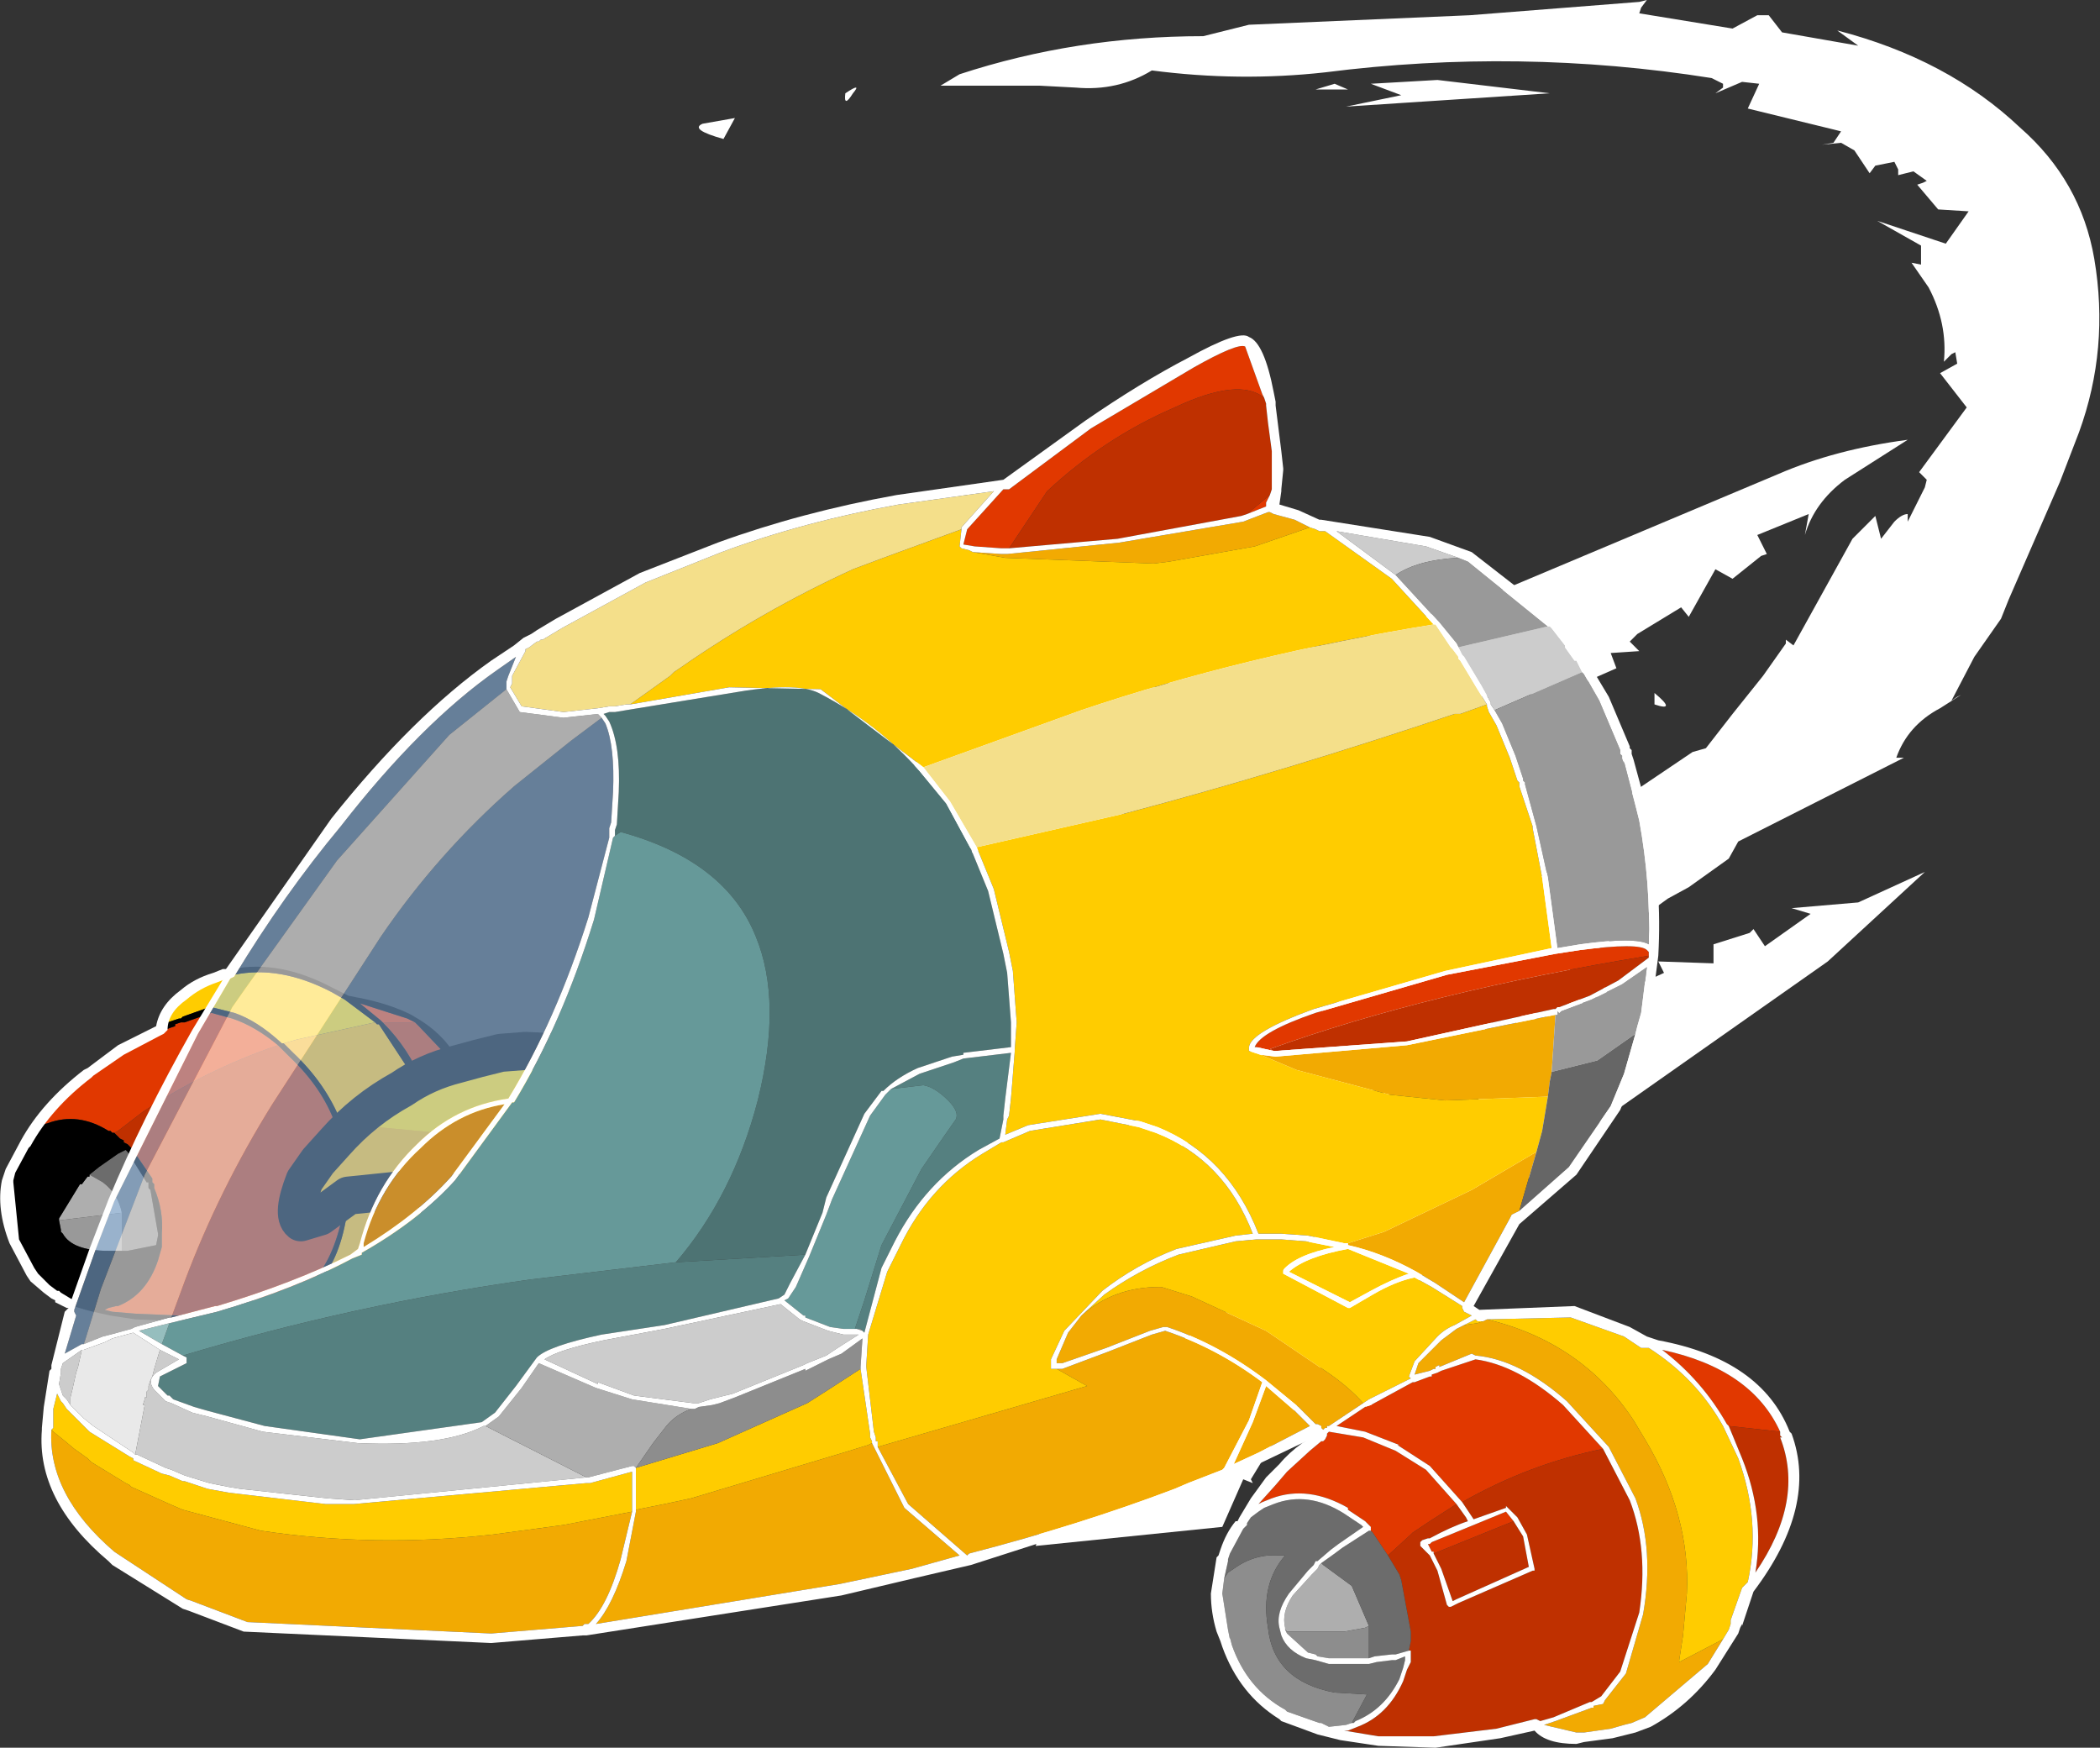 <?xml version="1.0" encoding="UTF-8" standalone="no"?>
<svg xmlns:xlink="http://www.w3.org/1999/xlink" height="45.9px" width="55.15px" xmlns="http://www.w3.org/2000/svg">
  <rect width="100%" height="100%" fill="#333333" stroke="none"/>
  <g transform="matrix(1.0, 0.0, 0.0, 1.0, 27.55, 22.95)">
    <path d="M-5.15 -20.5 Q-5.4 -20.1 -5.35 -20.5 -4.9 -20.8 -5.15 -20.5 M-2.85 -20.7 L-2.35 -21.0 Q0.7 -22.0 4.05 -22.0 L5.25 -22.3 11.05 -22.55 15.5 -22.9 15.7 -22.95 15.55 -22.75 15.5 -22.6 17.95 -22.2 18.6 -22.55 18.9 -22.55 19.25 -22.1 21.25 -21.75 20.7 -22.15 Q23.6 -21.4 25.5 -19.6 27.1 -18.2 27.45 -16.15 27.85 -13.8 27.05 -11.6 L26.55 -10.3 25.2 -7.2 25.0 -6.7 24.3 -5.7 23.7 -4.55 23.85 -4.65 23.95 -4.7 23.4 -4.35 Q22.55 -3.9 22.25 -3.05 L22.45 -3.05 18.1 -0.85 17.85 -0.4 16.8 0.35 16.25 0.65 13.7 2.5 13.2 3.05 12.55 3.05 12.25 3.55 11.45 4.0 11.5 4.85 11.35 5.05 Q10.6 6.1 10.65 5.4 L10.75 5.15 9.55 5.75 9.3 5.4 8.8 5.95 8.8 5.8 8.75 5.65 8.5 5.7 7.2 6.15 7.3 6.45 5.9 6.25 5.85 6.75 4.85 6.95 4.75 7.05 4.5 6.55 3.25 7.3 3.7 7.5 1.95 7.45 Q1.0 7.7 0.1 8.1 L2.9 6.0 9.75 2.15 13.25 -0.15 14.35 -1.15 14.75 -1.75 16.9 -3.2 17.25 -3.3 17.95 -4.2 18.75 -5.2 19.35 -6.05 19.35 -6.15 19.55 -6.0 21.1 -8.8 21.7 -9.4 21.85 -8.8 22.2 -9.25 Q22.4 -9.45 22.55 -9.45 L22.55 -9.25 23.0 -10.15 23.05 -10.35 22.85 -10.55 24.1 -12.25 23.4 -13.15 23.85 -13.4 23.8 -13.7 23.7 -13.65 23.5 -13.45 Q23.6 -14.45 23.1 -15.4 L22.65 -16.05 22.9 -16.0 22.9 -16.2 22.9 -16.5 21.75 -17.15 23.55 -16.55 24.15 -17.4 23.35 -17.45 22.8 -18.1 22.95 -18.15 23.05 -18.2 22.7 -18.45 22.5 -18.4 22.3 -18.35 22.3 -18.5 22.2 -18.7 21.7 -18.6 21.55 -18.4 21.15 -19.0 20.8 -19.2 20.3 -19.15 20.6 -19.2 20.8 -19.5 20.6 -19.55 18.35 -20.1 18.65 -20.75 18.2 -20.8 17.5 -20.5 17.7 -20.65 17.7 -20.75 17.4 -20.9 Q12.35 -21.7 7.25 -21.05 5.0 -20.8 2.7 -21.1 1.8 -20.55 0.7 -20.65 L-0.25 -20.7 -2.85 -20.7 M-9.1 -19.7 L-8.25 -19.85 -8.55 -19.3 Q-9.45 -19.55 -9.1 -19.7 M7.85 -20.6 L7.0 -20.6 7.5 -20.75 7.85 -20.6 M9.25 -20.45 L8.45 -20.75 10.2 -20.85 13.15 -20.5 7.8 -20.15 9.25 -20.45 M15.15 -3.05 L15.0 -2.85 Q15.25 -3.75 15.15 -3.05 M15.9 -4.45 L15.9 -4.75 Q16.5 -4.25 15.9 -4.45" fill="#ffffff" fill-rule="evenodd" stroke="none"/>
    <path d="M2.9 -6.7 L2.7 -6.9 Q2.75 -6.1 2.9 -6.7 M22.55 -11.4 Q20.65 -11.15 19.15 -10.5 L11.9 -7.45 7.95 -6.1 6.5 -5.9 5.8 -5.95 3.3 -5.15 3.0 -4.9 1.85 -4.9 0.6 -4.95 -0.45 -4.95 -0.5 -5.0 -0.5 -4.75 -1.9 -4.95 -4.95 -1.05 -4.45 -0.9 -3.2 -0.85 -1.95 -0.65 -2.1 -0.55 -2.25 -0.5 Q-1.9 -0.55 -1.6 -0.75 L0.1 -0.85 0.0 -0.65 4.4 -2.75 4.9 -2.7 6.15 -3.0 6.75 -3.3 Q8.2 -3.55 9.8 -4.15 L10.5 -4.2 10.9 -4.7 11.45 -4.65 12.3 -5.0 13.0 -4.45 13.2 -4.45 Q14.5 -4.4 13.9 -4.75 L13.65 -4.85 14.9 -5.4 14.75 -5.8 15.5 -5.85 15.4 -5.95 15.25 -6.1 15.45 -6.3 16.6 -7.0 16.8 -6.75 17.5 -8.0 17.95 -7.75 18.7 -8.35 18.85 -8.4 18.6 -8.9 19.95 -9.45 19.85 -8.9 Q20.1 -9.75 20.9 -10.35 L22.55 -11.4 M4.5 -6.4 L4.8 -6.45 Q3.85 -6.8 4.5 -6.4" fill="#ffffff" fill-rule="evenodd" stroke="none"/>
    <path d="M8.6 13.95 L8.65 14.25 Q8.0 13.85 8.6 13.95 M23.0 -0.05 L20.45 2.3 14.05 6.8 10.8 9.45 Q10.15 9.85 9.8 10.55 L9.45 11.2 7.5 12.8 7.15 12.95 6.55 13.9 5.85 15.0 5.3 15.9 5.35 16.0 5.1 15.9 4.55 17.15 -0.35 17.65 -0.2 17.15 0.4 16.05 0.85 14.85 0.75 14.95 0.65 15.0 1.15 14.6 Q1.95 14.1 2.15 13.2 L1.95 13.2 6.05 10.65 6.25 10.15 7.25 9.3 7.75 8.95 10.05 6.85 10.5 6.25 11.15 6.2 11.4 5.65 12.15 5.1 12.0 4.3 12.15 4.1 Q12.8 3.0 12.8 3.7 L12.75 3.95 13.9 3.25 14.15 3.55 14.6 2.95 14.65 3.1 14.7 3.25 14.95 3.15 16.15 2.6 16.0 2.3 17.45 2.35 17.45 1.85 18.4 1.55 18.5 1.45 18.8 1.9 20.0 1.05 19.5 0.9 21.25 0.75 23.0 -0.05 M9.35 12.25 Q9.2 13.2 9.2 12.5 L9.35 12.25" fill="#ffffff" fill-rule="evenodd" stroke="none"/>
    <path d="M-20.1 4.45 L-20.15 4.45 Q-20.8 3.85 -21.4 3.65 L-22.0 3.5 -22.05 3.5 -22.75 3.75 -22.8 3.8 -22.85 3.8 -23.0 3.85 -23.15 3.9 -23.25 3.95 -22.7 3.2 -21.9 2.8 -21.65 2.7 -21.4 2.65 Q-20.2 2.4 -18.85 3.1 L-18.5 3.3 -17.7 3.9 -19.75 4.35 -20.1 4.45" fill="#ffcc00" fill-rule="evenodd" stroke="none"/>
    <path d="M-24.55 6.8 L-24.6 6.8 -24.65 6.75 -24.7 6.75 Q-25.5 6.25 -26.3 6.55 L-26.5 6.6 -26.6 6.7 -25.25 5.3 -25.15 5.25 -24.35 4.7 -23.4 4.15 -23.35 4.15 -23.3 4.15 -23.3 4.1 -23.2 4.1 -23.1 4.05 -22.95 4.0 -22.95 3.95 -22.8 3.9 -22.75 3.9 -22.7 3.9 -22.0 3.65 -21.45 3.8 Q-20.85 4.0 -20.25 4.5 -22.15 5.15 -23.8 6.25 L-24.45 6.75 -24.55 6.8 M-17.5 3.9 L-17.55 3.85 -18.1 3.4 -16.85 3.8 -16.65 3.9 -17.5 3.9" fill="#e13800" fill-rule="evenodd" stroke="none"/>
    <path d="M-20.25 4.5 L-20.2 4.55 -20.15 4.6 -19.95 4.8 Q-19.1 5.6 -18.75 6.55 L-18.7 6.75 Q-18.35 7.75 -18.55 8.95 -18.8 10.15 -19.35 10.7 L-19.6 10.8 -20.4 11.1 -22.85 11.6 -24.0 11.55 -24.6 11.5 -24.8 11.45 -24.7 11.4 -24.5 11.35 -24.45 11.35 Q-23.7 11.05 -23.4 10.15 L-23.3 9.8 -23.3 9.5 -23.3 9.45 Q-23.25 8.85 -23.5 8.25 L-23.5 8.2 -23.5 8.15 -23.55 8.1 -23.55 8.05 -23.55 8.0 -24.1 7.2 -24.15 7.15 -24.2 7.1 -24.3 7.05 -24.3 7.0 -24.4 6.95 -24.55 6.8 -24.45 6.75 -23.8 6.25 Q-22.15 5.15 -20.25 4.5 M-16.65 3.9 L-16.55 4.0 -15.6 5.0 -15.55 5.25 Q-15.0 6.6 -16.15 8.15 -15.9 6.95 -16.35 5.7 L-16.45 5.5 Q-16.8 4.6 -17.5 3.9 L-16.65 3.9" fill="#bf3000" fill-rule="evenodd" stroke="none"/>
    <path d="M-17.7 3.9 L-17.65 3.95 -17.6 3.95 -16.55 5.55 -16.5 5.75 Q-16.0 7.1 -16.35 8.45 L-16.55 9.1 Q-17.25 10.75 -18.7 11.3 L-19.7 11.5 -20.6 11.35 -20.35 11.25 -19.55 10.95 -19.3 10.8 -19.25 10.8 Q-18.65 10.2 -18.45 9.0 -18.2 7.75 -18.55 6.7 L-18.55 6.75 -18.6 6.5 Q-19.0 5.5 -19.85 4.7 L-20.05 4.5 -20.1 4.45 -19.75 4.35 -17.7 3.9" fill="#f2aa02" fill-rule="evenodd" stroke="none"/>
    <path d="M-25.2 7.9 L-24.95 7.7 -24.45 7.35 -24.25 7.25 -24.2 7.3 -23.7 8.1 -23.65 8.1 -23.65 8.15 -23.65 8.25 -23.6 8.3 -23.4 9.45 -23.4 9.5 -23.45 9.75 -24.2 9.9 -24.25 9.9 -24.35 9.9 -24.35 9.85 -24.35 9.75 -24.35 8.9 Q-24.45 8.4 -24.85 8.1 L-25.2 7.9" fill="#6c6c6c" fill-rule="evenodd" stroke="none"/>
    <path d="M-24.35 9.9 L-24.7 9.9 Q-25.65 9.9 -25.9 9.45 L-25.95 9.4 -25.95 9.35 -26.0 9.1 -24.35 8.9 -24.35 9.75 -24.35 9.85 -24.35 9.9" fill="#999999" fill-rule="evenodd" stroke="none"/>
    <path d="M-26.0 9.1 L-26.0 9.05 -25.45 8.15 -25.4 8.15 -25.25 7.95 -25.2 7.95 -25.2 7.9 -24.85 8.1 Q-24.45 8.4 -24.35 8.9 L-26.0 9.1" fill="#aeaeae" fill-rule="evenodd" stroke="none"/>
    <path d="M-21.7 2.55 L-21.65 2.55 -21.45 2.5 Q-20.2 2.25 -18.8 3.0 L-18.4 3.2 -18.15 3.25 Q-17.35 3.4 -16.75 3.7 L-16.5 3.85 Q-15.8 4.3 -15.5 4.95 L-15.4 5.2 Q-14.8 6.7 -16.15 8.45 L-16.2 8.45 -16.2 8.5 -16.45 9.2 Q-17.15 10.85 -18.65 11.4 L-19.7 11.65 Q-20.5 11.7 -20.75 11.35 L-22.85 11.75 -24.0 11.7 -24.65 11.6 -25.1 11.5 -25.3 11.45 -25.8 11.3 -26.05 11.15 -26.1 11.15 -26.15 11.1 -26.4 10.95 -26.7 10.65 -26.85 10.5 -27.3 9.65 -27.45 8.05 -27.45 8.0 -27.35 7.75 -27.0 7.05 -26.95 7.0 Q-26.4 6.0 -25.3 5.2 L-25.25 5.1 -24.45 4.55 -23.45 4.05 -23.4 4.0 Q-23.35 3.5 -22.8 3.1 -22.4 2.8 -21.95 2.65 L-21.7 2.55 M-17.7 3.9 L-18.5 3.3 -18.85 3.1 Q-20.2 2.4 -21.4 2.65 L-21.65 2.7 -21.9 2.8 -22.7 3.2 -23.25 3.95 -23.15 3.9 -23.0 3.85 -22.85 3.8 -22.8 3.8 -22.75 3.75 -22.05 3.5 -22.0 3.5 -21.4 3.65 Q-20.8 3.85 -20.15 4.45 L-20.1 4.45 -20.05 4.5 -19.85 4.7 Q-19.0 5.5 -18.6 6.5 L-18.55 6.75 -18.55 6.7 Q-18.2 7.75 -18.45 9.0 -18.65 10.2 -19.25 10.8 L-19.3 10.8 -19.55 10.95 -20.35 11.25 -20.6 11.35 -19.7 11.5 -18.7 11.3 Q-17.25 10.75 -16.55 9.1 L-16.35 8.45 Q-16.0 7.1 -16.5 5.75 L-16.55 5.55 -17.6 3.95 -17.65 3.95 -17.7 3.9 M-20.25 4.5 Q-20.85 4.0 -21.45 3.8 L-22.0 3.65 -22.7 3.9 -22.75 3.9 -22.8 3.9 -22.95 3.95 -22.95 4.0 -23.1 4.05 -23.2 4.1 -23.3 4.1 -23.3 4.15 -23.35 4.15 -23.4 4.15 -24.35 4.7 -25.15 5.25 -25.25 5.3 -26.6 6.7 -26.5 6.6 -26.3 6.55 Q-25.5 6.25 -24.7 6.75 L-24.65 6.75 -24.6 6.8 -24.55 6.8 -24.4 6.95 -24.3 7.0 -24.3 7.05 -24.2 7.1 -24.15 7.15 -24.1 7.2 -23.55 8.0 -23.55 8.05 -23.55 8.1 -23.5 8.15 -23.5 8.2 -23.5 8.25 Q-23.25 8.85 -23.3 9.45 L-23.3 9.5 -23.3 9.8 -23.4 10.15 Q-23.7 11.05 -24.45 11.35 L-24.5 11.35 -24.7 11.4 -24.8 11.45 -24.6 11.5 -24.0 11.55 -22.85 11.6 -20.4 11.1 -19.6 10.8 -19.35 10.7 Q-18.8 10.15 -18.55 8.95 -18.35 7.75 -18.7 6.75 L-18.75 6.55 Q-19.1 5.6 -19.95 4.8 L-20.15 4.6 -20.2 4.55 -20.25 4.5 M-16.65 3.9 L-16.85 3.8 -18.1 3.4 -17.55 3.85 -17.5 3.9 Q-16.8 4.6 -16.45 5.5 L-16.35 5.7 Q-15.9 6.95 -16.15 8.15 -15.0 6.6 -15.55 5.25 L-15.6 5.0 -16.55 4.0 -16.65 3.9 M-24.35 9.9 L-24.25 9.9 -24.2 9.9 -23.45 9.75 -23.4 9.5 -23.4 9.45 -23.6 8.3 -23.65 8.25 -23.65 8.15 -23.65 8.1 -23.7 8.1 -24.2 7.3 -24.25 7.25 -24.45 7.35 -24.95 7.7 -25.2 7.9 -25.2 7.95 -25.25 7.95 -25.4 8.15 -25.45 8.15 -26.0 9.05 -26.0 9.1 -25.95 9.35 -25.95 9.4 -25.9 9.45 Q-25.65 9.9 -24.7 9.9 L-24.35 9.9" fill="#000000" fill-rule="evenodd" stroke="none"/>
    <path d="M-8.9 5.9 L-8.95 5.95 -9.5 6.3 -10.05 6.65 -10.1 6.75 -10.3 7.2 -10.35 7.4 -10.35 7.8 -10.35 7.9 -11.35 8.6 -11.5 8.75 Q-12.0 8.35 -12.65 8.0 L-14.45 6.95 -17.65 6.65 Q-18.85 6.9 -19.55 8.05 L-19.2 7.55 -18.75 7.05 Q-18.0 6.2 -17.0 5.65 -16.35 5.2 -15.55 5.0 L-15.0 4.85 -14.4 4.7 -13.75 4.65 -12.7 4.7 -10.25 5.3 -9.3 5.75 -8.9 5.9" fill="#ffcc00" fill-rule="evenodd" stroke="none"/>
    <path d="M-19.55 8.05 Q-18.85 6.9 -17.65 6.65 L-14.45 6.95 -12.65 8.0 Q-12.0 8.35 -11.5 8.75 L-12.3 9.5 -12.35 9.5 -12.45 9.7 -12.6 9.55 -12.65 9.55 -13.2 9.15 -14.15 8.6 -16.45 8.25 -18.4 8.45 -19.15 9.0 -19.65 9.15 Q-19.9 8.95 -19.55 8.05" fill="#f2aa02" fill-rule="evenodd" stroke="none"/>
    <path d="M-8.9 5.9 L-9.3 5.75 -10.25 5.3 -12.7 4.7 -13.75 4.65 -14.4 4.7 -15.0 4.85 -15.55 5.0 Q-16.35 5.2 -17.0 5.65 -18.0 6.2 -18.75 7.05 L-19.2 7.55 -19.55 8.05 Q-19.9 8.95 -19.65 9.15 L-19.15 9.0 -18.4 8.45 -16.45 8.25 -14.15 8.6 -13.2 9.15 -12.65 9.55 -12.6 9.55" fill="none" stroke="#000000" stroke-linecap="round" stroke-linejoin="round" stroke-width="1.0"/>
    <path d="M-1.05 -8.55 L-1.1 -8.55 -1.25 -8.55 -1.95 -8.6 -2.25 -8.65 -2.15 -9.05 -1.2 -10.1 -1.1 -10.1 -1.05 -10.1 1.1 -11.7 3.8 -13.3 Q4.95 -13.95 5.15 -13.85 L5.6 -12.6 5.65 -12.5 Q5.0 -13.05 3.3 -12.25 1.45 -11.45 -0.05 -10.05 L-1.05 -8.55 M5.8 -9.95 L5.7 -9.75 5.7 -9.7 5.7 -9.65 5.2 -9.45 5.8 -9.95 M5.9 4.65 L5.45 4.55 5.4 4.55 Q5.55 4.15 7.0 3.65 L10.45 2.65 13.3 2.1 13.95 2.0 Q15.5 1.8 15.7 2.0 L15.75 2.05 15.75 2.15 Q9.95 3.1 5.8 4.6 L5.9 4.65 M10.85 16.5 L10.0 15.55 9.15 15.0 9.2 15.0 8.3 14.65 7.55 14.5 8.3 14.0 8.45 13.95 9.55 13.35 9.6 13.35 10.0 13.2 10.05 13.2 10.05 13.15 10.2 13.1 10.3 13.05 11.2 12.75 Q12.3 12.9 13.5 13.95 L14.55 15.1 Q12.6 15.5 10.85 16.5 M8.45 17.25 L8.45 17.15 8.4 17.1 8.3 17.0 7.85 16.7 7.85 16.65 Q6.8 16.05 5.85 16.4 L5.6 16.5 5.5 16.55 5.95 16.05 6.25 15.7 6.85 15.15 7.15 14.9 7.2 14.9 7.25 14.85 7.3 14.75 7.3 14.7 7.35 14.65 8.25 14.8 9.1 15.15 9.9 15.65 10.7 16.55 10.0 17.0 9.85 17.1 9.55 17.3 9.5 17.35 8.9 17.9 8.5 17.3 8.45 17.25 M10.1 17.85 L10.1 17.8 10.05 17.8 9.95 17.6 10.0 17.6 10.05 17.55 11.15 17.1 12.0 16.75 12.2 17.0 10.1 17.85 M19.2 14.65 L17.85 14.5 17.8 14.45 Q17.15 13.3 16.1 12.5 18.45 13.0 19.2 14.65" fill="#e13800" fill-rule="evenodd" stroke="none"/>
    <path d="M5.65 -12.5 L5.7 -12.35 5.7 -12.3 5.75 -11.85 5.85 -11.1 5.85 -10.65 5.85 -10.55 5.85 -10.1 5.8 -9.95 5.2 -9.45 5.05 -9.4 1.8 -8.8 -1.05 -8.55 -0.05 -10.05 Q1.45 -11.45 3.3 -12.25 5.0 -13.05 5.65 -12.5 M15.75 2.15 L15.75 2.2 14.95 2.8 14.2 3.2 13.4 3.5 13.35 3.5 13.3 3.55 13.25 3.55 9.4 4.4 5.95 4.65 5.9 4.65 5.8 4.6 Q9.95 3.1 15.75 2.15 M14.55 15.1 L15.25 16.45 Q15.75 17.75 15.5 19.4 L15.0 20.95 14.5 21.6 14.25 21.75 14.2 21.75 13.25 22.15 12.9 22.25 12.8 22.2 12.75 22.2 11.75 22.45 10.1 22.65 8.65 22.65 7.75 22.5 7.85 22.5 8.1 22.4 Q8.9 22.1 9.3 21.2 L9.4 20.9 9.5 20.7 9.5 20.5 9.5 20.45 9.5 20.4 9.45 20.4 9.5 20.15 9.5 19.9 9.25 18.55 9.2 18.4 8.9 17.9 9.5 17.35 9.55 17.3 9.85 17.1 10.0 17.0 10.7 16.55 10.95 16.9 11.0 17.0 Q10.55 17.15 10.0 17.45 L9.95 17.45 9.8 17.5 9.75 17.55 9.75 17.6 9.75 17.65 9.95 17.85 10.0 17.9 10.2 18.3 10.45 19.2 10.5 19.25 10.55 19.25 10.75 19.15 12.7 18.3 12.75 18.3 12.75 18.25 12.55 17.35 12.3 16.9 12.05 16.65 12.0 16.6 12.0 16.65 11.15 16.95 11.05 16.8 10.85 16.5 Q12.6 15.5 14.55 15.1 M12.2 17.0 L12.45 17.4 12.6 18.2 10.7 19.05 10.6 19.1 10.3 18.25 10.1 17.85 12.2 17.0 M17.85 14.5 L19.2 14.65 19.2 14.75 19.25 14.8 19.2 14.8 Q19.85 16.45 18.55 18.35 18.8 16.85 18.2 15.35 L17.85 14.5" fill="#bf3000" fill-rule="evenodd" stroke="none"/>
    <path d="M-2.0 -8.45 L-1.25 -8.4 -1.1 -8.4 1.85 -8.7 5.1 -9.25 5.75 -9.5 5.8 -9.5 5.9 -9.45 6.45 -9.3 6.85 -9.1 5.4 -8.6 3.15 -8.2 2.75 -8.15 -1.15 -8.3 -2.0 -8.45 M5.55 4.75 L5.95 4.8 9.4 4.5 13.3 3.7 13.2 5.2 13.15 5.45 13.1 5.85 10.4 5.95 8.95 5.8 6.5 5.15 5.55 4.75 M12.35 8.85 L12.15 8.95 12.1 9.05 10.9 11.25 10.15 10.75 9.65 10.45 Q8.75 9.95 7.85 9.75 L7.85 9.7 8.8 9.4 11.1 8.3 12.8 7.3 12.35 8.85 M0.2 13.0 L0.35 13.0 1.55 12.55 2.7 12.1 3.05 12.0 Q4.4 12.45 5.6 13.35 L5.25 14.35 4.6 15.6 4.55 15.65 3.65 16.0 3.3 16.15 Q0.8 17.1 -2.1 17.85 L-2.15 17.9 -3.7 16.55 -4.5 15.05 1.0 13.45 0.2 13.0 M-4.65 14.95 L-4.6 15.05 -3.8 16.65 -2.35 17.9 -3.6 18.25 -5.5 18.65 -11.9 19.7 Q-11.45 19.2 -11.1 18.05 L-10.85 16.75 -10.85 16.7 -10.6 16.65 -10.1 16.55 -9.4 16.4 -5.4 15.2 -4.75 15.0 -4.65 14.95 M-26.2 14.6 L-26.15 14.65 -25.9 14.85 -25.6 15.1 -25.25 15.35 -25.15 15.45 -24.25 16.0 -24.15 16.05 -24.1 16.1 -23.1 16.55 -22.75 16.7 -20.7 17.25 Q-17.7 17.7 -14.6 17.35 L-12.75 17.1 -10.95 16.75 -11.25 18.0 Q-11.6 19.25 -12.1 19.7 L-12.2 19.7 -12.25 19.75 -14.65 19.95 -21.05 19.65 -22.5 19.1 -22.65 19.05 -24.4 17.9 -24.55 17.8 Q-26.3 16.3 -26.2 14.6 M8.25 13.9 L7.35 14.5 7.3 14.5 7.3 14.55 7.25 14.55 7.2 14.6 7.15 14.55 7.15 14.5 7.05 14.45 7.0 14.45 6.55 14.0 5.7 13.3 Q4.45 12.35 3.1 11.9 L3.0 11.9 2.65 12.0 1.5 12.45 0.35 12.85 0.2 12.85 0.2 12.8 0.2 12.75 0.5 12.05 0.85 11.6 Q1.7 10.85 2.9 10.85 L2.95 10.85 3.75 11.1 5.7 12.0 7.25 13.05 Q7.85 13.45 8.25 13.9 M17.7 20.1 L17.3 20.75 15.65 22.15 15.3 22.3 15.1 22.35 14.75 22.45 14.05 22.55 13.85 22.55 13.0 22.35 13.3 22.25 14.25 21.9 14.3 21.9 14.3 21.85 14.55 21.8 14.6 21.7 15.15 21.0 15.6 19.45 Q15.9 17.75 15.4 16.4 L14.7 15.05 13.6 13.85 Q12.35 12.75 11.2 12.65 L11.1 12.6 10.25 12.95 10.25 12.9 10.15 12.95 10.15 13.0 10.1 13.0 10.0 13.05 9.6 13.15 9.7 12.85 10.3 12.25 10.7 11.95 10.9 11.85 11.25 11.8 11.4 11.75 11.5 11.7 Q14.0 12.3 15.35 14.35 L15.65 14.85 Q16.85 16.85 16.75 18.9 L16.65 20.0 16.55 20.65 16.55 20.7 17.7 20.1 M6.85 14.5 L5.5 15.2 4.85 15.5 5.35 14.4 5.7 13.45 6.45 14.1 6.85 14.5" fill="#f2aa02" fill-rule="evenodd" stroke="none"/>
    <path d="M9.1 -7.85 L7.55 -9.0 9.9 -8.6 10.75 -8.3 Q9.7 -8.25 9.1 -7.85 M13.1 -6.5 L13.15 -6.5 13.2 -6.45 13.55 -6.0 13.55 -5.95 13.8 -5.6 13.85 -5.6 14.0 -5.3 11.7 -4.3 11.6 -4.45 11.6 -4.5 11.35 -4.95 10.9 -5.7 10.85 -5.75 10.75 -5.95 13.1 -6.5 M-6.45 11.75 L-5.8 12.0 -5.4 12.1 -5.15 12.1 -5.0 12.1 -5.55 12.45 -5.85 12.65 -6.35 12.85 -6.45 12.9 -8.3 13.65 -8.7 13.75 -8.9 13.8 -9.2 13.9 -9.35 13.9 -10.9 13.7 -11.85 13.35 -11.85 13.4 -13.25 12.75 Q-12.9 12.5 -11.7 12.25 L-10.1 11.95 -7.05 11.3 -6.55 11.7 -6.45 11.75 M-12.15 15.85 L-18.25 16.45 -18.95 16.4 -21.25 16.15 -21.55 16.1 -22.05 16.0 -22.7 15.8 -23.05 15.65 -23.2 15.6 -23.95 15.25 -24.0 15.25 -23.75 13.95 -23.8 13.95 -23.75 13.8 -23.75 13.75 -23.7 13.75 -23.7 13.7 -23.7 13.65 -23.7 13.6 -23.65 13.55 -23.65 13.5 -23.65 13.45 -23.6 13.3 -23.55 13.2 -23.5 13.0 -23.35 12.5 -22.85 12.75 -23.45 13.1 Q-23.7 13.3 -23.5 13.55 L-23.4 13.65 -23.25 13.8 -23.2 13.85 -23.05 13.9 -22.5 14.15 -22.1 14.25 -20.65 14.65 -18.15 14.95 Q-15.9 15.05 -14.85 14.5 L-14.8 14.5 -12.15 15.85 M-25.7 13.95 L-25.8 13.8 -25.9 13.7 -26.0 13.4 -25.95 13.1 -25.95 13.05 -25.95 13.0 -25.9 12.85 -25.4 12.5 -25.5 12.95 -25.55 13.1 -25.65 13.55 -25.7 13.75 -25.7 13.8 -25.7 13.95" fill="#cccccc" fill-rule="evenodd" stroke="none"/>
    <path d="M6.85 -9.1 L7.0 -9.05 7.1 -9.0 7.25 -9.0 9.0 -7.75 10.1 -6.55 Q5.15 -5.75 0.85 -4.3 L-3.3 -2.8 -6.0 -4.85 -8.4 -4.9 -11.0 -4.45 -9.95 -5.2 -9.85 -5.3 -9.7 -5.4 Q-7.55 -6.9 -5.15 -8.0 L-4.35 -8.3 -2.3 -9.05 -2.35 -8.6 -2.3 -8.55 -2.1 -8.5 -2.0 -8.45 -1.15 -8.3 2.75 -8.15 3.15 -8.2 5.4 -8.6 6.85 -9.1 M11.5 -4.45 L11.5 -4.4 11.55 -4.25 11.75 -3.9 12.1 -3.05 12.3 -2.45 12.35 -2.4 12.35 -2.35 12.35 -2.3 12.7 -1.25 12.7 -1.2 12.95 0.1 13.2 1.95 10.4 2.55 6.95 3.55 Q5.3 4.15 5.25 4.55 L5.25 4.6 5.25 4.65 5.4 4.7 5.55 4.75 6.5 5.15 8.95 5.8 10.4 5.95 13.1 5.85 12.95 6.75 12.8 7.3 11.1 8.3 8.8 9.4 7.85 9.7 7.75 9.7 6.8 9.5 6.1 9.45 5.5 9.45 Q4.7 7.4 2.85 6.65 L2.4 6.5 1.35 6.3 -0.55 6.6 -1.15 6.85 -1.1 6.45 -1.05 6.35 -1.0 5.9 -0.9 4.65 -0.9 4.6 -0.85 3.9 -0.95 2.55 -1.05 2.05 -1.45 0.4 -1.9 -0.7 2.05 -1.6 Q6.2 -2.7 10.65 -4.2 L10.8 -4.2 11.5 -4.45 M-4.5 15.05 L-4.5 14.9 -4.55 14.9 -4.55 14.8 -4.6 14.65 -4.8 12.95 -4.8 12.9 -4.75 12.1 -4.25 10.45 -3.9 9.75 Q-3.15 8.2 -1.75 7.35 L-1.25 7.05 -1.2 7.05 -0.5 6.75 1.35 6.45 2.35 6.65 2.8 6.8 Q4.6 7.5 5.35 9.45 L4.9 9.5 3.35 9.85 Q2.3 10.25 1.4 10.95 L0.4 12.0 0.05 12.75 0.05 12.8 0.05 12.9 0.05 13.0 0.1 13.0 0.2 13.0 1.0 13.45 -4.5 15.05 M-4.95 13.0 L-4.7 14.7 -4.7 14.8 -4.65 14.9 -4.65 14.95 -4.75 15.0 -5.4 15.2 -9.4 16.4 -10.1 16.55 -10.6 16.65 -10.85 16.7 -10.85 15.7 -10.85 15.6 -8.7 14.95 -6.35 13.9 -5.8 13.55 -4.95 13.0 M-10.95 16.75 L-12.75 17.1 -14.6 17.35 Q-17.7 17.7 -20.7 17.25 L-22.75 16.7 -23.1 16.55 -24.1 16.1 -24.15 16.05 -24.25 16.0 -25.15 15.45 -25.25 15.35 -25.6 15.1 -25.9 14.85 -26.15 14.65 -26.2 14.6 -26.15 14.55 -26.15 14.05 -26.05 13.65 -26.0 13.75 -25.95 13.85 -25.9 13.9 -25.8 14.05 -25.75 14.1 -25.65 14.2 -25.45 14.4 -25.2 14.65 -24.15 15.3 -24.05 15.35 -24.05 15.4 -23.3 15.75 -23.1 15.8 -22.75 15.95 -22.7 15.95 -22.1 16.15 -21.55 16.25 -19.0 16.55 -18.25 16.55 -12.15 16.0 -12.05 16.0 -10.95 15.7 -10.95 16.7 -10.95 16.75 M0.85 11.6 L1.45 11.05 Q2.35 10.4 3.4 10.0 L4.9 9.65 5.45 9.6 6.1 9.6 6.75 9.65 7.5 9.8 Q6.5 10.0 6.15 10.4 L6.15 10.45 6.15 10.5 7.85 11.4 7.9 11.4 8.5 11.05 Q9.1 10.7 9.6 10.6 L10.05 10.85 10.85 11.35 10.85 11.4 10.9 11.5 11.1 11.6 10.65 11.85 Q10.4 11.95 10.2 12.15 L9.6 12.8 9.45 13.2 9.5 13.25 8.4 13.8 8.25 13.9 Q7.85 13.45 7.25 13.05 L5.7 12.0 3.75 11.1 2.95 10.85 2.9 10.85 Q1.7 10.85 0.85 11.6 M10.9 11.85 L11.2 11.7 11.25 11.75 11.35 11.75 11.4 11.75 11.25 11.8 10.9 11.85 M11.5 11.7 L13.7 11.65 15.1 12.15 15.55 12.45 15.65 12.45 15.75 12.45 Q17.0 13.25 17.7 14.5 L18.1 15.35 Q18.7 17.0 18.35 18.6 L18.3 18.65 18.25 18.7 18.2 18.75 17.9 19.6 17.9 19.7 17.85 19.85 17.7 20.1 16.55 20.7 16.55 20.65 16.65 20.0 16.75 18.9 Q16.85 16.85 15.65 14.85 L15.35 14.35 Q14.0 12.3 11.5 11.7 M7.9 11.25 L6.3 10.45 Q6.75 10.05 7.85 9.85 L9.45 10.5 Q9.0 10.65 8.45 10.95 L7.9 11.25" fill="#ffcc00" fill-rule="evenodd" stroke="none"/>
    <path d="M10.1 -6.55 L10.15 -6.55 10.55 -5.95 10.6 -5.9 10.75 -5.7 10.75 -5.65 10.8 -5.6 11.25 -4.85 11.5 -4.45 10.8 -4.2 10.65 -4.2 Q6.2 -2.7 2.05 -1.6 L-1.9 -0.7 -2.6 -1.9 -3.3 -2.8 0.85 -4.3 Q5.15 -5.75 10.1 -6.55 M-11.0 -4.45 L-11.1 -4.45 -11.4 -4.4 -11.55 -4.4 -11.85 -4.35 -12.75 -4.25 -13.85 -4.4 -14.15 -4.9 -14.1 -5.0 -14.1 -5.05 -14.1 -5.15 -14.1 -5.2 -13.75 -5.85 -13.75 -5.9 -13.65 -5.95 -13.45 -6.1 -13.4 -6.1 -13.35 -6.15 -13.3 -6.15 -12.8 -6.45 -10.6 -7.65 -8.6 -8.45 Q-6.45 -9.25 -3.95 -9.7 L-1.45 -10.05 -2.3 -9.1 -2.3 -9.05 -4.35 -8.3 -5.15 -8.0 Q-7.55 -6.9 -9.7 -5.4 L-9.85 -5.3 -9.95 -5.2 -11.0 -4.45" fill="#f4df8a" fill-rule="evenodd" stroke="none"/>
    <path d="M-11.4 -1.0 L-11.4 -1.15 -11.35 -1.3 -11.3 -2.15 Q-11.25 -3.35 -11.55 -4.0 L-11.65 -4.15 -11.7 -4.2 -11.55 -4.25 -11.4 -4.25 -11.1 -4.3 -8.35 -4.75 Q-6.65 -5.05 -6.05 -4.75 -4.5 -3.95 -3.4 -2.7 L-2.7 -1.85 -2.05 -0.65 -1.6 0.45 -1.2 2.1 -1.1 2.6 -1.0 3.9 -1.0 4.55 -2.25 4.7 -2.25 4.75 -2.55 4.8 -3.45 5.1 Q-4.0 5.35 -4.35 5.7 L-4.4 5.7 -4.85 6.3 -5.85 8.5 -5.95 8.9 -6.4 10.0 -9.8 10.2 Q-8.3 8.45 -7.65 5.95 -7.0 3.35 -7.7 1.65 -8.5 -0.35 -11.25 -1.1 L-11.4 -1.0" fill="#4d7373" fill-rule="evenodd" stroke="none"/>
    <path d="M-6.4 10.0 L-6.8 10.75 -6.95 11.05 -7.1 11.15 -10.1 11.85 -11.75 12.1 Q-13.15 12.4 -13.45 12.7 L-14.0 13.45 -14.55 14.15 -14.9 14.4 -18.1 14.85 -20.6 14.5 -22.1 14.1 -22.45 14.0 -23.0 13.8 -23.1 13.7 -23.15 13.7 -23.3 13.55 -23.4 13.45 -23.35 13.2 -22.65 12.85 -22.65 12.8 -22.65 12.75 -22.65 12.7 -22.75 12.65 Q-18.25 11.3 -13.6 10.65 L-9.8 10.2 -6.4 10.0 M-4.15 5.65 L-3.4 5.25 -2.5 4.95 -2.25 4.85 -1.0 4.7 -1.15 5.9 -1.2 6.35 -1.2 6.45 -1.3 6.95 -1.85 7.25 Q-3.25 8.1 -4.05 9.65 L-4.4 10.35 -4.85 12.05 -4.95 11.95 -5.05 11.95 -5.1 11.95 -4.85 11.2 -4.4 9.75 -3.35 7.75 -2.8 6.95 -2.45 6.45 Q-2.35 6.25 -2.65 5.95 -3.0 5.6 -3.3 5.55 L-4.15 5.65" fill="#558080" fill-rule="evenodd" stroke="none"/>
    <path d="M-14.25 -4.85 L-15.75 -3.65 -18.7 -0.35 -21.1 3.0 -21.45 3.5 -23.75 7.9 -24.9 10.9 -25.3 12.2 -25.35 12.35 -25.4 12.35 -25.85 12.6 -25.55 11.6 -25.6 11.5 -25.6 11.45 -25.05 9.9 -24.55 8.6 -22.35 4.2 -21.5 2.75 -21.4 2.7 Q-20.1 0.55 -18.6 -1.25 -16.5 -3.95 -14.5 -5.35 L-14.0 -5.7 -14.2 -5.2 -14.25 -5.05 -14.25 -5.0 -14.25 -4.9 -14.25 -4.85 M-23.05 11.65 L-22.7 10.7 Q-21.8 8.3 -20.4 6.05 L-17.55 1.65 Q-16.05 -0.55 -14.05 -2.3 L-12.55 -3.5 -11.75 -4.1 -11.65 -3.95 Q-11.4 -3.35 -11.45 -2.15 L-11.5 -1.35 -11.55 -1.2 -11.55 -1.15 -11.55 -0.95 -12.1 1.15 Q-12.95 3.85 -14.2 5.9 -15.6 6.1 -16.6 7.1 -17.7 8.15 -18.1 9.7 L-18.15 9.85 -18.35 10.0 Q-19.85 10.75 -21.85 11.35 L-21.9 11.35 -23.05 11.65" fill="#99ccff" fill-opacity="0.502" fill-rule="evenodd" stroke="none"/>
    <path d="M-25.35 12.35 L-25.3 12.2 -24.9 10.9 -23.75 7.9 -21.45 3.5 -21.1 3.0 -18.7 -0.35 -15.75 -3.65 -14.25 -4.85 -13.9 -4.25 -12.75 -4.1 -11.85 -4.2 -11.75 -4.1 -12.55 -3.5 -14.05 -2.3 Q-16.05 -0.55 -17.55 1.65 L-20.4 6.05 Q-21.8 8.3 -22.7 10.7 L-23.05 11.65 -23.1 11.65 -24.0 11.9 -24.1 11.95 -24.65 12.1 -24.85 12.15 -25.35 12.35" fill="#ffffff" fill-opacity="0.6" fill-rule="evenodd" stroke="none"/>
    <path d="M-22.75 12.65 L-23.3 12.35 -23.1 11.8 -21.85 11.5 Q-19.8 10.9 -18.3 10.1 L-18.05 10.0 -18.05 9.95 Q-16.55 9.1 -15.6 8.05 L-14.1 6.0 -14.05 6.0 Q-12.8 3.95 -11.95 1.2 L-11.45 -0.95 -11.4 -1.0 -11.25 -1.1 Q-8.5 -0.35 -7.7 1.65 -7.0 3.35 -7.65 5.95 -8.3 8.45 -9.8 10.2 L-13.6 10.65 Q-18.25 11.3 -22.75 12.65 M-5.1 11.95 L-5.15 11.95 -5.4 11.95 -5.75 11.9 -6.4 11.65 -6.4 11.6 -6.45 11.6 -6.95 11.2 -6.85 11.15 -6.65 10.85 -6.3 10.05 -5.85 8.95 -5.7 8.55 -4.7 6.35 -4.3 5.8 -4.15 5.65 -3.3 5.55 Q-3.0 5.6 -2.65 5.95 -2.35 6.25 -2.45 6.45 L-2.8 6.95 -3.35 7.75 -4.4 9.75 -4.85 11.2 -5.1 11.95" fill="#669999" fill-rule="evenodd" stroke="none"/>
    <path d="M-18.0 9.7 Q-17.6 8.2 -16.5 7.2 -15.55 6.25 -14.3 6.05 L-15.7 7.95 Q-16.6 8.95 -18.0 9.8 L-18.0 9.7" fill="#ca8e2b" fill-rule="evenodd" stroke="none"/>
    <path d="M-14.8 14.5 L-14.45 14.25 -13.85 13.5 -13.4 12.85 -11.9 13.5 -10.95 13.8 -9.4 14.05 Q-9.8 14.2 -10.05 14.5 L-10.4 14.95 -10.85 15.6 -10.9 15.55 -10.95 15.55 -12.1 15.85 -12.15 15.85 -14.8 14.5 M6.2 19.85 L6.2 19.8 Q6.1 19.4 6.4 18.95 L6.9 18.4 7.05 18.25 7.1 18.15 7.15 18.1 7.2 18.15 7.95 18.7 8.4 19.75 8.3 19.8 7.75 19.9 6.25 19.9 6.2 19.85" fill="#aeaeae" fill-rule="evenodd" stroke="none"/>
    <path d="M-4.85 12.05 L-4.9 12.0 -5.05 11.95 -4.95 11.95 -4.85 12.05 M-9.4 14.05 L-9.3 14.05 -9.2 14.0 -8.85 13.95 -8.65 13.9 -8.25 13.75 -6.4 13.0 -6.4 13.05 -6.3 13.0 -5.8 12.75 -5.45 12.6 -4.9 12.2 -4.95 12.95 -4.95 13.0 -5.8 13.55 -6.35 13.9 -8.7 14.95 -10.85 15.6 -10.4 14.95 -10.05 14.5 Q-9.8 14.2 -9.4 14.05 M8.4 20.6 L8.1 20.6 7.8 20.6 7.35 20.6 7.05 20.55 7.0 20.5 6.8 20.45 6.25 19.95 6.2 19.85 6.25 19.9 7.75 19.9 8.3 19.8 8.4 19.75 8.4 20.6 M7.95 22.3 L7.8 22.35 7.35 22.4 7.15 22.3 7.1 22.3 6.25 22.0 6.2 21.95 Q5.2 21.4 4.8 20.25 L4.75 20.05 4.75 20.1 4.7 19.85 4.55 18.9 4.6 18.5 4.7 18.35 4.85 18.25 Q5.4 17.85 6.05 17.9 L6.2 17.9 Q5.55 18.65 5.75 19.8 5.9 21.2 7.5 21.5 L8.35 21.55 7.95 22.3" fill="#8d8d8d" fill-rule="evenodd" stroke="none"/>
    <path d="M-23.8 13.95 L-23.75 13.95 -23.8 13.95" fill="#336699" fill-rule="evenodd" stroke="none"/>
    <path d="M13.3 3.7 L13.35 3.7 13.35 3.65 13.35 3.6 13.4 3.65 13.45 3.6 14.25 3.3 15.05 2.9 15.7 2.45 15.55 3.65 15.45 4.0 15.4 4.2 14.4 4.9 13.2 5.2 13.3 3.7 M10.75 -8.3 L11.0 -8.2 13.1 -6.5 10.75 -5.95 10.7 -6.05 10.25 -6.6 9.1 -7.85 Q9.7 -8.25 10.75 -8.3 M14.0 -5.3 L14.05 -5.25 14.45 -4.55 15.0 -3.25 15.0 -3.2 15.0 -3.15 15.05 -3.1 15.05 -3.05 15.1 -2.9 15.1 -2.95 15.4 -1.8 15.5 -1.4 Q15.8 0.25 15.75 1.85 15.4 1.65 13.95 1.85 L13.35 1.95 13.1 0.1 12.8 -1.25 12.5 -2.35 12.5 -2.4 12.45 -2.45 12.45 -2.5 12.25 -3.1 11.9 -3.95 11.7 -4.3 14.0 -5.3" fill="#999999" fill-rule="evenodd" stroke="none"/>
    <path d="M15.4 4.2 L15.1 5.25 14.75 6.1 13.65 7.7 12.35 8.85 12.8 7.3 12.95 6.75 13.1 5.85 13.15 5.45 13.2 5.2 14.4 4.9 15.4 4.2" fill="#666666" fill-rule="evenodd" stroke="none"/>
    <path d="M9.45 20.4 L9.1 20.5 9.0 20.5 8.55 20.55 8.4 20.6 8.4 19.75 7.95 18.7 7.2 18.15 7.15 18.1 7.5 17.85 7.7 17.7 8.4 17.25 8.45 17.25 8.5 17.3 8.9 17.9 9.2 18.4 9.25 18.55 9.5 19.9 9.5 20.15 9.45 20.4 M4.6 18.5 L4.7 18.05 4.7 18.0 4.75 17.85 5.1 17.2 5.15 17.15 5.2 17.1 5.2 17.05 5.3 16.9 5.5 16.75 5.65 16.65 5.9 16.55 Q6.8 16.2 7.75 16.8 L8.2 17.1 8.25 17.15 7.6 17.6 7.4 17.75 7.05 18.05 7.0 18.05 6.95 18.15 6.8 18.3 6.3 18.9 Q5.95 19.4 6.05 19.8 L6.1 20.0 Q6.25 20.4 6.75 20.6 L7.0 20.65 7.35 20.75 7.8 20.75 8.1 20.75 8.4 20.75 8.6 20.7 9.0 20.65 9.05 20.65 9.1 20.65 9.35 20.55 9.35 20.65 9.3 20.85 9.2 21.15 Q8.8 21.95 8.05 22.25 L8.0 22.3 7.95 22.3 8.35 21.55 7.5 21.5 Q5.9 21.2 5.75 19.8 5.55 18.65 6.2 17.9 L6.05 17.9 Q5.4 17.85 4.85 18.25 L4.7 18.35 4.6 18.5" fill="#6c6c6c" fill-rule="evenodd" stroke="none"/>
    <path d="M-23.3 12.35 L-23.9 12.0 -23.1 11.8 -23.3 12.35" fill="#96bebe" fill-rule="evenodd" stroke="none"/>
    <path d="M-24.0 15.25 L-24.05 15.2 -25.1 14.5 -25.35 14.3 -25.55 14.1 -25.65 14.0 -25.7 13.95 -25.7 13.8 -25.7 13.75 -25.65 13.55 -25.55 13.1 -25.5 12.95 -25.4 12.5 -25.35 12.5 -24.8 12.3 -24.6 12.2 -24.05 12.05 -23.35 12.5 -23.5 13.0 -23.55 13.2 -23.6 13.3 -23.65 13.45 -23.65 13.5 -23.65 13.55 -23.7 13.6 -23.7 13.65 -23.7 13.7 -23.7 13.75 -23.75 13.75 -23.75 13.8 -23.8 13.95 -23.75 13.95 -24.0 15.25" fill="#e9e9e9" fill-rule="evenodd" stroke="none"/>
    <path d="M5.9 -12.65 L5.95 -12.4 5.95 -12.3 6.0 -11.9 6.1 -11.1 6.15 -10.65 6.15 -10.6 6.1 -10.1 6.1 -10.05 6.05 -9.7 6.55 -9.55 7.1 -9.3 7.15 -9.3 10.0 -8.85 11.1 -8.45 13.35 -6.7 13.35 -6.65 13.4 -6.6 13.8 -6.15 13.8 -6.1 14.05 -5.75 14.25 -5.4 14.7 -4.65 15.25 -3.35 15.25 -3.3 15.3 -3.25 15.3 -3.2 15.3 -3.15 15.35 -3.0 15.65 -1.9 15.65 -1.85 15.75 -1.45 Q16.1 0.35 16.0 2.15 L15.8 3.7 15.75 4.1 15.35 5.35 15.0 6.2 13.85 7.9 12.35 9.2 11.15 11.35 11.3 11.45 13.8 11.35 15.25 11.9 15.7 12.15 16.0 12.25 Q18.7 12.75 19.45 14.65 L19.5 14.7 Q20.2 16.6 18.5 18.85 L18.2 19.75 18.2 19.7 18.15 19.8 18.1 19.95 17.5 20.9 Q16.8 21.85 15.8 22.4 L15.4 22.55 15.2 22.6 14.8 22.7 14.05 22.8 13.85 22.85 Q13.05 22.85 12.75 22.5 L11.85 22.7 10.15 22.95 8.65 22.9 7.65 22.75 7.05 22.6 6.1 22.25 6.05 22.2 Q5.0 21.55 4.55 20.3 L4.5 20.15 4.4 19.9 Q4.25 19.4 4.25 18.9 L4.4 17.95 4.45 17.9 4.5 17.75 Q4.65 17.3 4.9 17.0 L4.95 17.0 5.0 16.9 5.3 16.4 5.7 15.85 6.05 15.5 Q6.3 15.2 6.65 14.95 L6.75 14.9 5.6 15.45 4.65 15.9 3.75 16.25 3.4 16.4 -2.05 18.15 -3.55 18.5 -5.45 18.95 -12.15 20.0 -12.25 20.0 -14.65 20.2 -21.15 19.9 -22.6 19.35 -22.75 19.3 -24.6 18.15 -24.7 18.05 Q-26.6 16.45 -26.45 14.6 L-26.45 14.55 -26.4 14.0 -26.25 13.05 -26.2 13.0 -26.2 12.9 -25.85 11.5 -25.75 11.4 -25.2 9.85 -24.7 8.55 Q-23.8 6.4 -22.5 4.1 L-21.65 2.7 -21.65 2.65 -21.65 2.55 -18.85 -1.45 Q-16.7 -4.15 -14.65 -5.6 L-14.05 -6.0 -13.8 -6.2 -13.6 -6.3 -13.45 -6.4 -12.95 -6.7 -10.75 -7.9 -8.7 -8.7 Q-6.5 -9.5 -4.0 -9.95 L-1.2 -10.35 0.95 -11.9 Q2.4 -12.9 3.65 -13.55 5.0 -14.3 5.25 -14.1 5.65 -13.95 5.9 -12.65 M5.65 -12.5 L5.6 -12.6 5.15 -13.85 Q4.95 -13.95 3.8 -13.3 L1.1 -11.7 -1.05 -10.1 -1.1 -10.1 -1.2 -10.1 -2.15 -9.05 -2.25 -8.65 -1.95 -8.6 -1.25 -8.55 -1.1 -8.55 -1.05 -8.55 1.8 -8.8 5.05 -9.4 5.2 -9.45 5.7 -9.65 5.7 -9.7 5.7 -9.75 5.8 -9.95 5.85 -10.1 5.85 -10.55 5.85 -10.65 5.85 -11.1 5.75 -11.85 5.7 -12.3 5.7 -12.35 5.65 -12.5 M6.85 -9.1 L6.45 -9.3 5.9 -9.45 5.8 -9.5 5.75 -9.5 5.1 -9.25 1.85 -8.7 -1.1 -8.4 -1.25 -8.4 -2.0 -8.45 -2.1 -8.5 -2.3 -8.55 -2.35 -8.6 -2.3 -9.05 -2.3 -9.1 -1.45 -10.05 -3.95 -9.7 Q-6.45 -9.25 -8.6 -8.45 L-10.6 -7.65 -12.8 -6.45 -13.3 -6.15 -13.35 -6.15 -13.4 -6.1 -13.45 -6.1 -13.65 -5.95 -13.75 -5.9 -13.75 -5.85 -14.1 -5.2 -14.1 -5.15 -14.1 -5.05 -14.1 -5.0 -14.15 -4.9 -13.85 -4.4 -12.75 -4.25 -11.85 -4.35 -11.55 -4.4 -11.4 -4.4 -11.1 -4.45 -11.0 -4.45 -8.4 -4.9 -6.0 -4.85 -3.3 -2.8 -2.6 -1.9 -1.9 -0.7 -1.45 0.4 -1.05 2.05 -0.95 2.55 -0.85 3.9 -0.9 4.6 -0.9 4.65 -1.0 5.9 -1.05 6.35 -1.1 6.45 -1.15 6.85 -0.55 6.6 1.35 6.3 2.4 6.5 2.85 6.65 Q4.7 7.4 5.5 9.45 L6.1 9.45 6.8 9.5 7.75 9.7 7.85 9.7 7.85 9.75 Q8.75 9.95 9.65 10.45 L10.15 10.75 10.9 11.25 12.1 9.05 12.15 8.95 12.35 8.85 13.65 7.7 14.75 6.1 15.1 5.25 15.4 4.2 15.45 4.0 15.55 3.65 15.7 2.45 15.05 2.9 14.25 3.3 13.45 3.6 13.4 3.65 13.35 3.6 13.35 3.65 13.35 3.7 13.3 3.7 9.4 4.5 5.95 4.8 5.55 4.75 5.4 4.7 5.25 4.65 5.25 4.6 5.25 4.55 Q5.3 4.15 6.95 3.55 L10.4 2.55 13.2 1.95 12.95 0.1 12.7 -1.2 12.7 -1.25 12.35 -2.3 12.35 -2.35 12.35 -2.4 12.3 -2.45 12.1 -3.05 11.75 -3.9 11.55 -4.25 11.5 -4.4 11.5 -4.45 11.25 -4.85 10.8 -5.6 10.75 -5.65 10.75 -5.7 10.6 -5.9 10.55 -5.95 10.15 -6.55 10.1 -6.55 9.0 -7.75 7.25 -9.0 7.1 -9.0 7.0 -9.05 6.85 -9.1 M10.75 -8.3 L9.9 -8.6 7.55 -9.0 9.1 -7.85 10.25 -6.6 10.7 -6.05 10.75 -5.95 10.85 -5.75 10.9 -5.7 11.35 -4.95 11.6 -4.5 11.6 -4.45 11.7 -4.3 11.9 -3.95 12.25 -3.1 12.45 -2.5 12.45 -2.45 12.5 -2.4 12.5 -2.35 12.8 -1.25 13.1 0.1 13.35 1.95 13.95 1.85 Q15.4 1.65 15.75 1.85 15.8 0.25 15.5 -1.4 L15.4 -1.8 15.1 -2.95 15.1 -2.9 15.05 -3.05 15.05 -3.1 15.0 -3.15 15.0 -3.2 15.0 -3.25 14.45 -4.55 14.05 -5.25 14.0 -5.3 13.85 -5.6 13.8 -5.6 13.55 -5.95 13.55 -6.0 13.2 -6.45 13.15 -6.5 13.1 -6.5 11.0 -8.2 10.75 -8.3 M-14.25 -4.85 L-14.25 -4.9 -14.25 -5.0 -14.25 -5.05 -14.2 -5.2 -14.0 -5.7 -14.5 -5.35 Q-16.5 -3.95 -18.6 -1.25 -20.1 0.55 -21.4 2.7 L-21.5 2.75 -22.35 4.2 -24.55 8.6 -25.05 9.9 -25.6 11.45 -25.6 11.5 -25.55 11.6 -25.85 12.6 -25.4 12.35 -25.35 12.35 -24.85 12.15 -24.65 12.1 -24.1 11.95 -24.0 11.9 -23.1 11.65 -23.05 11.65 -21.9 11.35 -21.85 11.35 Q-19.85 10.75 -18.35 10.0 L-18.15 9.85 -18.1 9.7 Q-17.7 8.15 -16.6 7.1 -15.6 6.1 -14.2 5.9 -12.95 3.85 -12.1 1.15 L-11.55 -0.95 -11.55 -1.15 -11.55 -1.2 -11.5 -1.35 -11.45 -2.15 Q-11.4 -3.35 -11.65 -3.95 L-11.75 -4.1 -11.85 -4.2 -12.75 -4.1 -13.9 -4.25 -14.25 -4.85 M-6.4 10.0 L-5.95 8.9 -5.85 8.5 -4.85 6.3 -4.4 5.7 -4.35 5.7 Q-4.0 5.35 -3.45 5.1 L-2.55 4.8 -2.25 4.75 -2.25 4.7 -1.0 4.55 -1.0 3.9 -1.1 2.6 -1.2 2.1 -1.6 0.45 -2.05 -0.65 -2.7 -1.85 -3.4 -2.7 Q-4.5 -3.95 -6.05 -4.75 -6.65 -5.05 -8.35 -4.75 L-11.1 -4.3 -11.4 -4.25 -11.55 -4.25 -11.7 -4.2 -11.65 -4.15 -11.55 -4.0 Q-11.25 -3.35 -11.3 -2.15 L-11.35 -1.3 -11.4 -1.15 -11.4 -1.0 -11.45 -0.95 -11.95 1.2 Q-12.8 3.95 -14.05 6.0 L-14.1 6.0 -15.6 8.05 Q-16.55 9.1 -18.05 9.95 L-18.05 10.0 -18.3 10.1 Q-19.8 10.9 -21.85 11.5 L-23.1 11.8 -23.9 12.0 -23.3 12.35 -22.75 12.65 -22.65 12.7 -22.65 12.75 -22.65 12.8 -22.65 12.85 -23.35 13.2 -23.4 13.45 -23.3 13.55 -23.15 13.7 -23.1 13.7 -23.0 13.8 -22.45 14.0 -22.1 14.1 -20.6 14.5 -18.1 14.85 -14.9 14.4 -14.55 14.15 -14.0 13.45 -13.45 12.7 Q-13.15 12.4 -11.75 12.1 L-10.1 11.85 -7.1 11.15 -6.95 11.05 -6.8 10.75 -6.4 10.0 M-4.15 5.65 L-4.3 5.8 -4.7 6.35 -5.7 8.55 -5.85 8.95 -6.3 10.05 -6.65 10.85 -6.85 11.15 -6.95 11.2 -6.45 11.6 -6.4 11.6 -6.4 11.65 -5.75 11.9 -5.4 11.95 -5.15 11.95 -5.1 11.95 -5.05 11.95 -4.9 12.0 -4.85 12.05 -4.4 10.35 -4.05 9.65 Q-3.25 8.1 -1.85 7.25 L-1.3 6.95 -1.2 6.45 -1.2 6.35 -1.15 5.9 -1.0 4.7 -2.25 4.85 -2.5 4.95 -3.4 5.25 -4.15 5.65 M-6.45 11.75 L-6.55 11.7 -7.05 11.3 -10.1 11.95 -11.7 12.25 Q-12.9 12.5 -13.25 12.75 L-11.85 13.4 -11.85 13.35 -10.9 13.7 -9.35 13.9 -9.2 13.9 -8.9 13.8 -8.7 13.75 -8.3 13.65 -6.45 12.9 -6.35 12.85 -5.85 12.65 -5.55 12.45 -5.0 12.1 -5.15 12.1 -5.4 12.1 -5.8 12.0 -6.45 11.75 M0.2 13.0 L0.1 13.0 0.05 13.0 0.05 12.9 0.05 12.8 0.05 12.75 0.4 12.0 1.4 10.95 Q2.3 10.25 3.35 9.85 L4.9 9.5 5.35 9.45 Q4.6 7.5 2.8 6.8 L2.35 6.65 1.35 6.45 -0.5 6.75 -1.2 7.05 -1.25 7.05 -1.75 7.35 Q-3.15 8.2 -3.9 9.75 L-4.25 10.45 -4.75 12.1 -4.8 12.9 -4.8 12.95 -4.6 14.65 -4.55 14.8 -4.55 14.9 -4.5 14.9 -4.5 15.05 -3.7 16.55 -2.15 17.9 -2.1 17.85 Q0.8 17.1 3.3 16.15 L3.65 16.0 4.55 15.65 4.6 15.6 5.25 14.35 5.6 13.35 Q4.4 12.45 3.05 12.0 L2.7 12.1 1.55 12.55 0.35 13.0 0.2 13.0 M-18.0 9.7 L-18.0 9.8 Q-16.6 8.95 -15.7 7.95 L-14.3 6.05 Q-15.55 6.25 -16.5 7.2 -17.6 8.2 -18.0 9.7 M-9.4 14.05 L-10.95 13.8 -11.9 13.5 -13.4 12.85 -13.85 13.5 -14.45 14.25 -14.8 14.5 -14.85 14.5 Q-15.9 15.05 -18.15 14.95 L-20.65 14.65 -22.1 14.25 -22.5 14.15 -23.05 13.9 -23.2 13.85 -23.25 13.8 -23.4 13.65 -23.5 13.55 Q-23.7 13.3 -23.45 13.1 L-22.85 12.75 -23.35 12.5 -24.05 12.05 -24.6 12.2 -24.8 12.3 -25.35 12.5 -25.4 12.5 -25.9 12.85 -25.95 13.0 -25.95 13.05 -25.95 13.1 -26.0 13.4 -25.9 13.7 -25.8 13.8 -25.7 13.95 -25.65 14.0 -25.55 14.1 -25.35 14.3 -25.1 14.5 -24.05 15.2 -24.0 15.25 -23.95 15.25 -23.2 15.6 -23.05 15.65 -22.7 15.8 -22.05 16.0 -21.55 16.1 -21.25 16.15 -18.95 16.4 -18.25 16.45 -12.15 15.85 -12.1 15.85 -10.95 15.55 -10.9 15.55 -10.85 15.6 -10.85 15.7 -10.85 16.7 -10.85 16.75 -11.1 18.05 Q-11.45 19.2 -11.9 19.7 L-5.5 18.65 -3.6 18.25 -2.35 17.9 -3.8 16.65 -4.6 15.05 -4.65 14.95 -4.65 14.9 -4.7 14.8 -4.7 14.7 -4.95 13.0 -4.95 12.95 -4.9 12.2 -5.45 12.6 -5.8 12.75 -6.3 13.0 -6.4 13.05 -6.4 13.0 -8.25 13.75 -8.65 13.9 -8.85 13.95 -9.2 14.0 -9.3 14.05 -9.4 14.05 M-10.95 16.75 L-10.95 16.7 -10.95 15.7 -12.05 16.0 -12.15 16.0 -18.25 16.55 -19.0 16.55 -21.55 16.25 -22.1 16.15 -22.7 15.95 -22.75 15.95 -23.1 15.8 -23.3 15.75 -24.05 15.4 -24.05 15.35 -24.15 15.3 -25.2 14.65 -25.45 14.4 -25.65 14.2 -25.75 14.1 -25.8 14.05 -25.9 13.9 -25.95 13.85 -26.0 13.75 -26.05 13.65 -26.15 14.05 -26.15 14.55 -26.2 14.6 Q-26.3 16.3 -24.55 17.8 L-24.4 17.9 -22.65 19.05 -22.5 19.1 -21.05 19.65 -14.65 19.95 -12.25 19.75 -12.2 19.7 -12.1 19.7 Q-11.6 19.25 -11.25 18.0 L-10.95 16.75 M5.9 4.65 L5.95 4.65 9.4 4.4 13.25 3.55 13.3 3.55 13.35 3.5 13.4 3.5 14.2 3.2 14.95 2.8 15.75 2.2 15.75 2.15 15.75 2.05 15.7 2.0 Q15.5 1.8 13.95 2.0 L13.3 2.1 10.45 2.65 7.0 3.65 Q5.55 4.15 5.4 4.55 L5.45 4.55 5.9 4.65 M8.25 13.9 L8.4 13.8 9.5 13.25 9.45 13.2 9.6 12.8 10.2 12.15 Q10.4 11.95 10.65 11.85 L11.1 11.6 10.9 11.5 10.85 11.4 10.85 11.35 10.05 10.85 9.6 10.6 Q9.1 10.7 8.5 11.05 L7.9 11.4 7.85 11.4 6.15 10.5 6.15 10.45 6.15 10.4 Q6.5 10.0 7.5 9.8 L6.75 9.65 6.1 9.6 5.45 9.6 4.9 9.65 3.4 10.0 Q2.35 10.4 1.45 11.05 L0.85 11.6 0.5 12.05 0.2 12.75 0.2 12.8 0.2 12.85 0.35 12.85 1.5 12.45 2.65 12.0 3.0 11.9 3.1 11.9 Q4.45 12.35 5.7 13.3 L6.55 14.0 7.0 14.45 7.05 14.45 7.15 14.5 7.15 14.55 7.2 14.6 7.25 14.55 7.3 14.55 7.3 14.5 7.35 14.5 8.25 13.9 M10.9 11.85 L10.7 11.95 10.3 12.25 9.7 12.85 9.6 13.15 10.0 13.05 10.1 13.0 10.15 13.0 10.15 12.95 10.25 12.9 10.25 12.95 11.1 12.6 11.2 12.65 Q12.35 12.75 13.6 13.85 L14.7 15.05 15.4 16.4 Q15.9 17.75 15.6 19.45 L15.15 21.0 14.6 21.7 14.55 21.8 14.3 21.85 14.3 21.9 14.25 21.9 13.3 22.25 13.0 22.35 13.85 22.55 14.05 22.55 14.75 22.45 15.1 22.35 15.3 22.3 15.65 22.15 17.3 20.75 17.7 20.1 17.85 19.85 17.9 19.7 17.9 19.6 18.2 18.75 18.25 18.7 18.3 18.65 18.35 18.6 Q18.7 17.0 18.1 15.35 L17.7 14.5 Q17.0 13.25 15.75 12.45 L15.65 12.45 15.55 12.45 15.1 12.15 13.7 11.65 11.5 11.7 11.4 11.75 11.35 11.75 11.25 11.75 11.2 11.7 10.9 11.85 M7.9 11.25 L8.45 10.95 Q9.0 10.65 9.45 10.5 L7.85 9.85 Q6.75 10.05 6.3 10.45 L7.9 11.25 M14.55 15.1 L13.5 13.95 Q12.3 12.9 11.2 12.75 L10.3 13.05 10.2 13.1 10.05 13.15 10.05 13.2 10.0 13.2 9.6 13.35 9.55 13.35 8.45 13.95 8.3 14.0 7.55 14.5 8.3 14.65 9.2 15.0 9.15 15.0 10.0 15.55 10.85 16.5 11.05 16.8 11.15 16.95 12.0 16.65 12.0 16.6 12.05 16.65 12.3 16.9 12.55 17.35 12.75 18.25 12.75 18.3 12.7 18.3 10.75 19.15 10.55 19.25 10.5 19.25 10.45 19.2 10.2 18.3 10.0 17.9 9.95 17.85 9.75 17.65 9.75 17.6 9.75 17.55 9.8 17.5 9.95 17.45 10.0 17.45 Q10.55 17.15 11.0 17.0 L10.95 16.9 10.7 16.55 9.9 15.65 9.1 15.15 8.25 14.8 7.35 14.65 7.3 14.7 7.3 14.75 7.25 14.85 7.2 14.9 7.15 14.9 6.85 15.15 6.25 15.7 5.95 16.05 5.5 16.55 5.6 16.5 5.85 16.4 Q6.8 16.05 7.85 16.65 L7.85 16.7 8.3 17.0 8.4 17.1 8.45 17.15 8.45 17.25 8.4 17.25 7.7 17.7 7.5 17.85 7.15 18.1 7.1 18.15 7.05 18.25 6.9 18.4 6.4 18.95 Q6.1 19.4 6.2 19.8 L6.2 19.85 6.25 19.95 6.8 20.45 7.0 20.5 7.05 20.55 7.35 20.6 7.8 20.6 8.1 20.6 8.4 20.6 8.55 20.55 9.0 20.5 9.1 20.5 9.45 20.4 9.5 20.4 9.5 20.45 9.5 20.5 9.5 20.7 9.4 20.9 9.3 21.2 Q8.9 22.1 8.1 22.4 L7.85 22.5 7.75 22.5 8.65 22.65 10.1 22.65 11.75 22.45 12.75 22.2 12.8 22.2 12.9 22.25 13.25 22.15 14.2 21.75 14.25 21.75 14.5 21.6 15.0 20.95 15.5 19.4 Q15.75 17.75 15.25 16.45 L14.55 15.1 M6.85 14.5 L6.45 14.1 5.7 13.45 5.35 14.4 4.85 15.5 5.5 15.2 6.85 14.5 M7.95 22.3 L8.0 22.3 8.05 22.25 Q8.8 21.95 9.2 21.15 L9.3 20.85 9.35 20.65 9.35 20.55 9.1 20.65 9.05 20.65 9.0 20.65 8.6 20.7 8.4 20.75 8.1 20.75 7.8 20.75 7.35 20.75 7.0 20.65 6.75 20.6 Q6.25 20.4 6.1 20.0 L6.05 19.8 Q5.95 19.4 6.3 18.9 L6.8 18.3 6.95 18.15 7.0 18.05 7.05 18.05 7.4 17.75 7.6 17.6 8.25 17.15 8.2 17.1 7.75 16.8 Q6.8 16.2 5.9 16.55 L5.65 16.65 5.5 16.75 5.3 16.9 5.2 17.05 5.2 17.1 5.15 17.15 5.1 17.2 4.75 17.85 4.7 18.0 4.7 18.05 4.6 18.5 4.55 18.9 4.7 19.85 4.75 20.1 4.75 20.05 4.8 20.25 Q5.2 21.4 6.2 21.95 L6.25 22.0 7.1 22.3 7.15 22.3 7.35 22.4 7.8 22.35 7.95 22.3 M12.2 17.0 L12.0 16.75 11.15 17.1 10.05 17.55 10.0 17.6 9.95 17.6 10.05 17.8 10.1 17.8 10.1 17.85 10.3 18.25 10.6 19.1 10.7 19.05 12.6 18.2 12.45 17.4 12.2 17.0 M17.85 14.5 L18.2 15.35 Q18.8 16.85 18.55 18.35 19.85 16.45 19.2 14.8 L19.25 14.8 19.2 14.75 19.2 14.65 Q18.45 13.0 16.1 12.5 17.15 13.3 17.8 14.45 L17.85 14.5" fill="#ffffff" fill-rule="evenodd" stroke="none"/>
    <path d="M-21.95 2.6 L-21.7 2.5 -21.55 2.5 -21.55 2.55 -21.45 2.5 -21.45 2.65 -21.5 2.65 -21.5 2.7 -21.6 2.75 -21.85 2.85 Q-22.3 3.0 -22.65 3.3 -23.15 3.65 -23.15 4.1 L-23.2 4.15 -23.25 4.2 -23.35 4.25 -24.3 4.75 -25.1 5.3 -25.15 5.35 Q-26.2 6.15 -26.75 7.15 L-26.8 7.2 -27.15 7.85 -27.2 8.05 -27.2 8.1 -27.05 9.6 -26.65 10.35 -26.55 10.5 -26.25 10.8 -26.05 10.95 -26.0 10.95 -25.95 11.0 -25.7 11.15 -25.6 11.2 -25.6 11.25 -25.6 11.4 -25.65 11.35 -25.7 11.4 -25.8 11.4 -26.1 11.25 -26.1 11.2 -26.2 11.15 -26.4 11.0 -26.75 10.7 -26.85 10.55 -27.3 9.7 Q-27.65 8.8 -27.5 8.05 L-27.4 7.75 -27.0 7.0 Q-26.45 6.0 -25.35 5.15 L-25.25 5.1 -24.45 4.5 -23.45 4.0 Q-23.35 3.45 -22.8 3.05 -22.45 2.75 -21.95 2.6" fill="#ffffff" fill-rule="evenodd" stroke="none"/>
  </g>
</svg>
